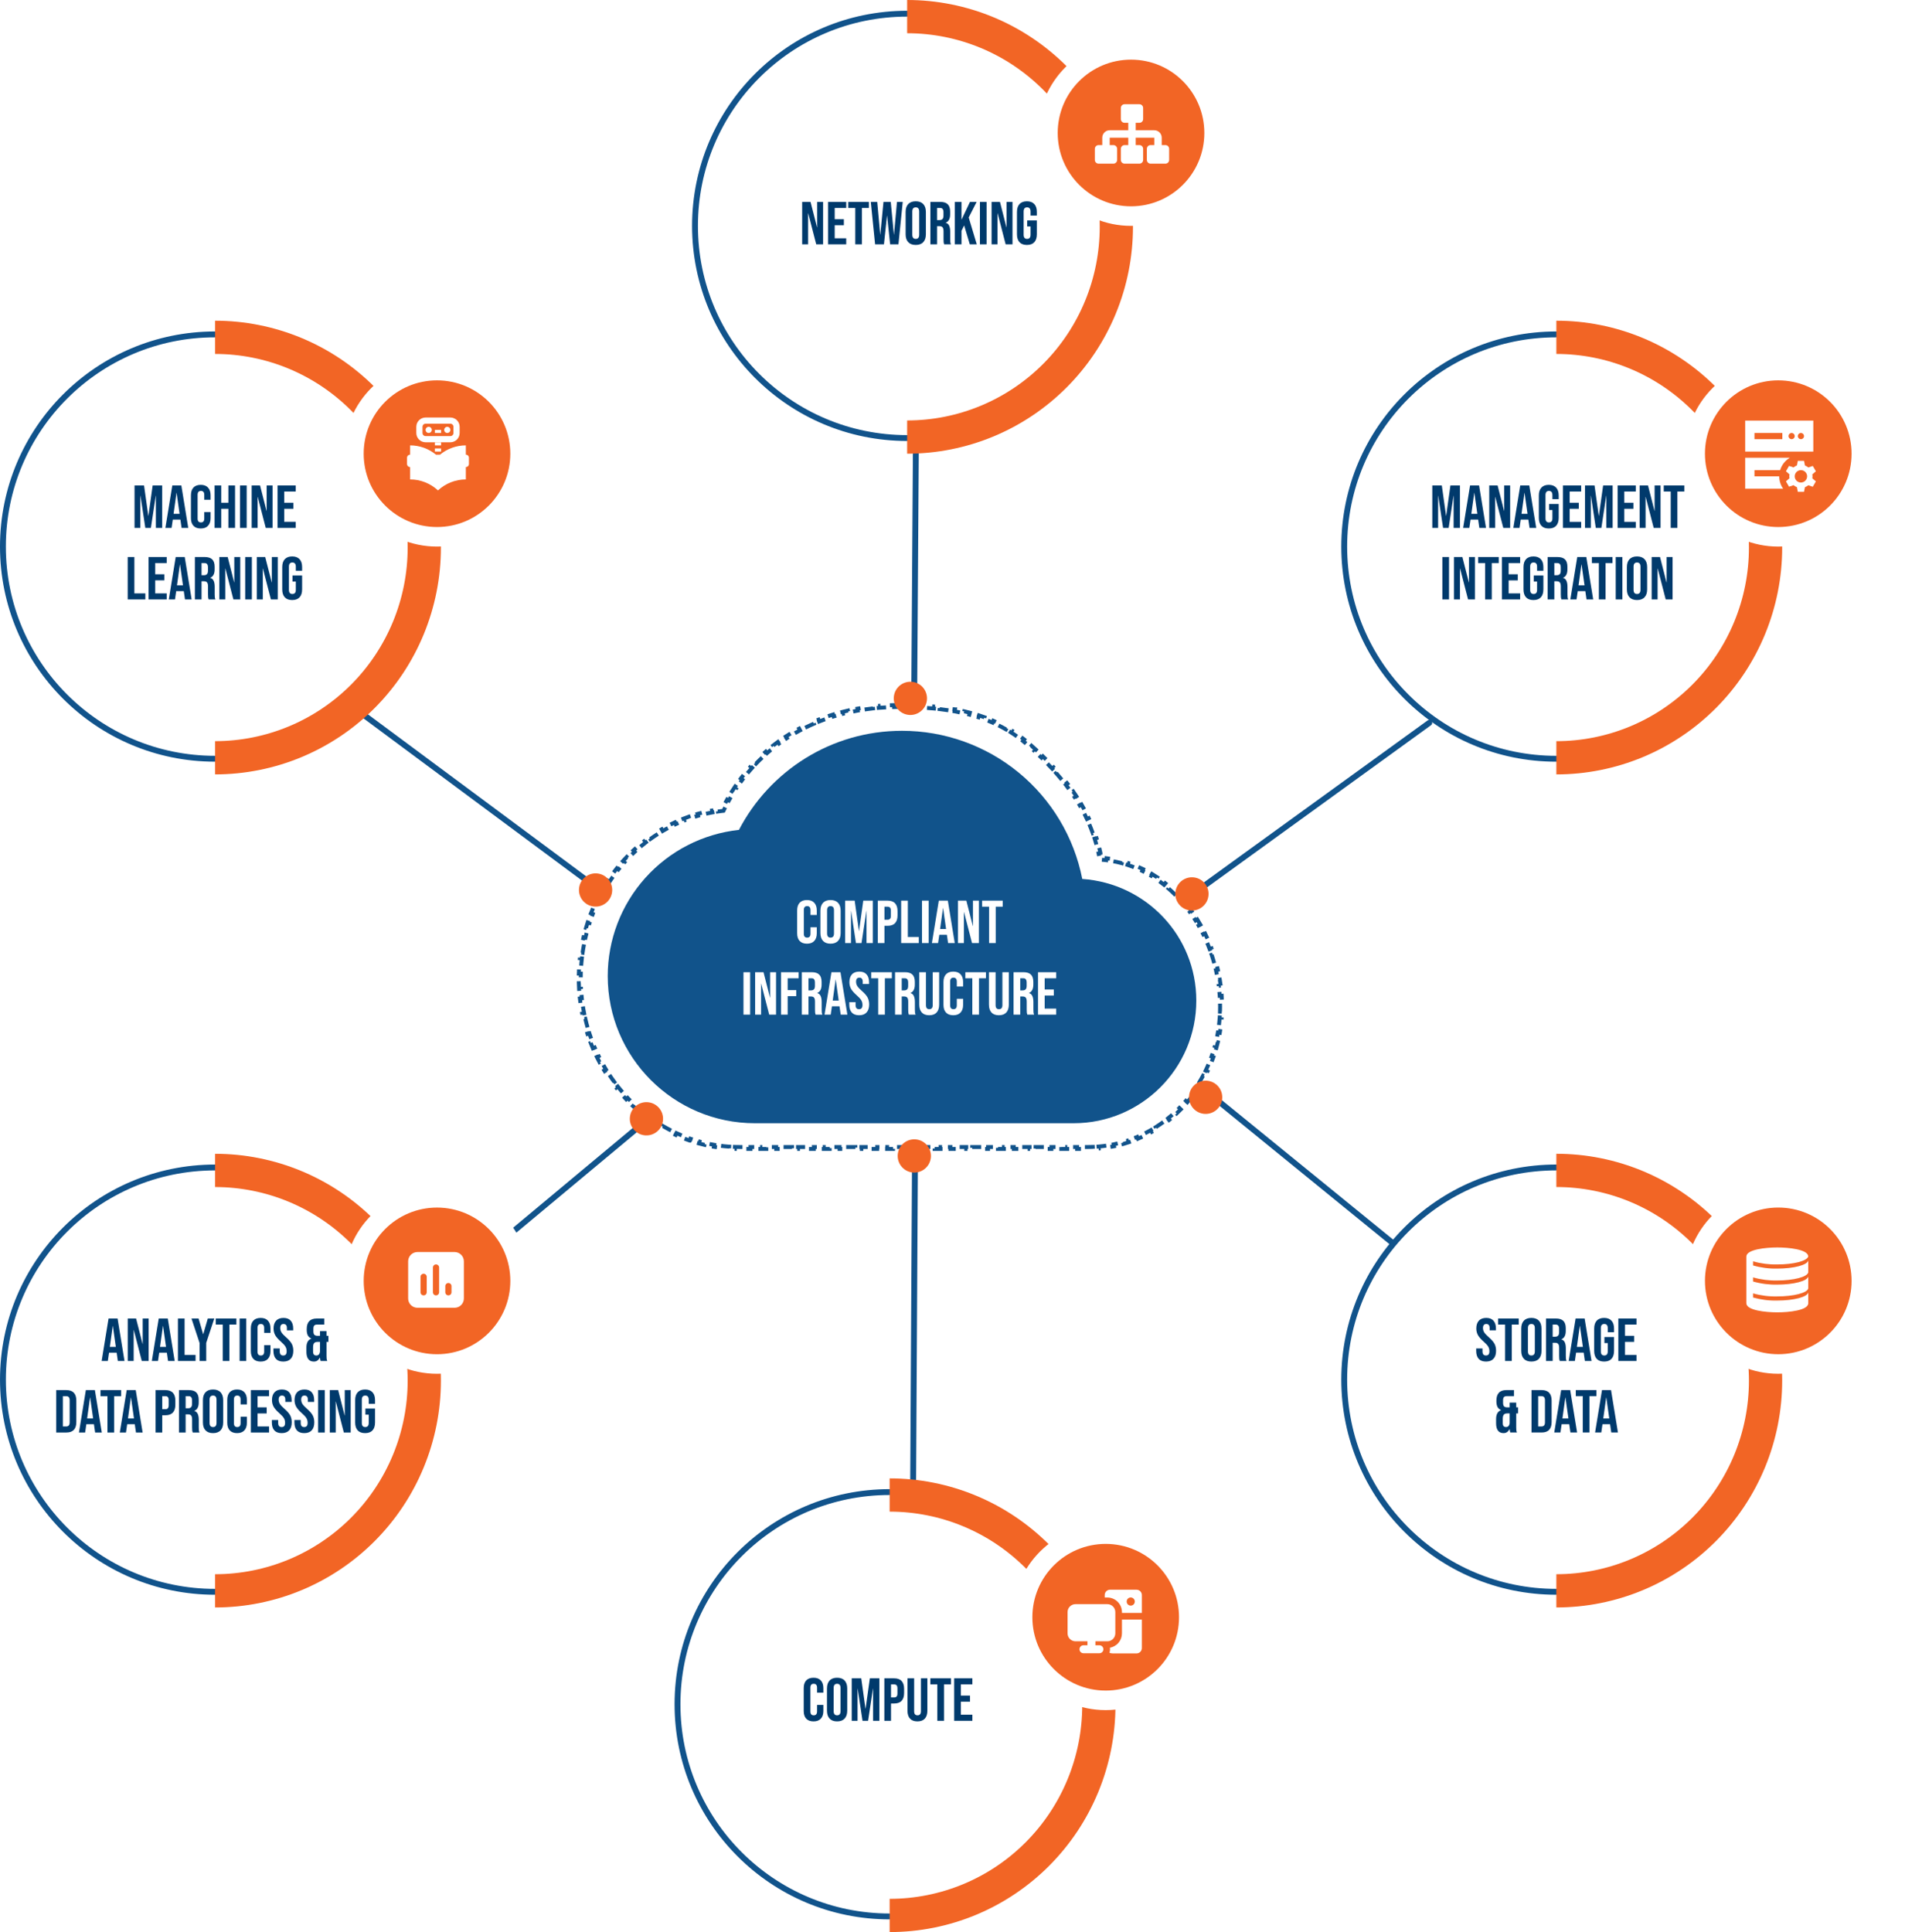 <svg xmlns="http://www.w3.org/2000/svg" width="639" height="648" viewBox="0 0 639 648" fill="none"><path d="M363.028 294.775C360.265 280.772 352.726 268.163 341.699 259.101C330.671 250.039 316.84 245.087 302.567 245.09C278.794 245.09 258.147 258.58 247.864 278.323C235.774 279.629 224.593 285.358 216.47 294.407C208.347 303.457 203.854 315.189 203.855 327.35C203.855 354.578 225.983 376.705 253.211 376.705H360.149C382.853 376.705 401.279 358.279 401.279 335.576C401.279 313.859 384.416 296.255 363.028 294.775Z" fill="#11538B"/><path d="M401.591 308.355C401.95 308.929 402.297 309.512 402.635 310.103L402.067 310.428C402.62 311.393 403.144 312.38 403.639 313.387L404.226 313.098C404.524 313.705 404.809 314.32 405.086 314.941L404.49 315.208C404.943 316.224 405.366 317.258 405.758 318.309L406.369 318.08C406.606 318.714 406.832 319.354 407.046 319.999L406.426 320.206C406.777 321.263 407.098 322.333 407.386 323.417L408.016 323.248C408.19 323.902 408.354 324.561 408.505 325.224L407.867 325.369C408.114 326.455 408.33 327.553 408.513 328.659L409.157 328.553C409.267 329.221 409.367 329.892 409.453 330.566H409.454L408.804 330.649C408.945 331.754 409.054 332.866 409.129 333.984L409.78 333.94C409.826 334.616 409.858 335.294 409.879 335.974L409.227 335.993C409.244 336.551 409.252 337.11 409.252 337.67C409.252 338.207 409.243 338.743 409.227 339.276L409.879 339.296C409.858 339.948 409.826 340.597 409.781 341.242L409.129 341.197C409.054 342.27 408.945 343.333 408.803 344.385L409.449 344.472C409.362 345.118 409.263 345.761 409.151 346.398L408.509 346.286C408.324 347.344 408.106 348.39 407.855 349.422L408.492 349.576C408.338 350.21 408.17 350.838 407.992 351.461L407.364 351.282C407.07 352.315 406.744 353.333 406.386 354.334L406.999 354.553C406.78 355.166 406.552 355.773 406.31 356.374L405.702 356.13C405.301 357.125 404.869 358.103 404.406 359.062L404.996 359.346C404.713 359.932 404.416 360.51 404.111 361.082L403.536 360.775C403.032 361.721 402.497 362.646 401.935 363.55L402.488 363.895C402.144 364.447 401.79 364.991 401.425 365.527L400.886 365.16C400.283 366.045 399.652 366.907 398.994 367.744L399.508 368.148C399.106 368.66 398.696 369.163 398.274 369.656L397.776 369.231C397.081 370.045 396.36 370.833 395.613 371.593L396.08 372.051C395.624 372.515 395.158 372.968 394.685 373.411L394.238 372.935C393.458 373.665 392.654 374.367 391.826 375.038L392.237 375.545C391.733 375.955 391.22 376.353 390.698 376.74L390.309 376.217C389.452 376.853 388.573 377.458 387.673 378.03L388.022 378.581C387.474 378.93 386.92 379.268 386.356 379.592L386.03 379.024C385.107 379.556 384.163 380.053 383.201 380.516L383.484 381.106C382.9 381.388 382.307 381.653 381.709 381.908L381.453 381.309C380.474 381.726 379.478 382.107 378.467 382.451L378.676 383.069C378.062 383.278 377.442 383.472 376.817 383.653L376.637 383.027C375.617 383.323 374.581 383.58 373.533 383.799L373.666 384.438C373.031 384.57 372.393 384.69 371.749 384.794L371.646 384.147C370.6 384.316 369.543 384.445 368.475 384.534L368.528 385.187C367.884 385.24 367.235 385.28 366.583 385.305L366.559 384.65C366.027 384.67 365.493 384.681 364.957 384.681H363.297V385.337H361.305V384.681H357.984V385.337H355.992V384.681H352.672V385.337H350.681V384.681H347.36V385.337H345.368V384.681H342.048V385.337H340.056V384.681H336.735V385.337H334.743V384.681H331.423V385.337H329.431V384.681H326.11V385.337H324.118V384.681H320.798V385.337H318.806V384.681H315.486V385.337H313.494V384.681H310.174V385.337H308.182V384.681H304.861V385.337H302.869V384.681H299.549V385.337H297.557V384.681H294.236V385.337H292.244V384.681H288.924V385.337H286.932V384.681H283.611V385.337H281.619V384.681H278.3V385.337H276.308V384.681H272.987V385.337H270.995V384.681H267.675V385.337H265.683V384.681H262.362V385.337H260.37V384.681H257.05V385.337H255.058V384.681H251.737V385.337H249.745V384.681H248.085C247.554 384.681 247.024 384.673 246.497 384.656L246.477 385.311C245.833 385.29 245.192 385.259 244.555 385.215L244.6 384.562C243.54 384.489 242.489 384.383 241.447 384.245L241.361 384.895C240.724 384.81 240.09 384.713 239.459 384.605L239.569 383.96C238.524 383.781 237.489 383.57 236.465 383.328L236.313 383.965C235.688 383.817 235.066 383.657 234.449 383.486L234.625 382.855C233.604 382.573 232.595 382.259 231.599 381.915L231.385 382.534H231.384C230.777 382.324 230.175 382.103 229.577 381.871L229.814 381.26C228.828 380.877 227.856 380.464 226.897 380.022L226.623 380.617C226.04 380.348 225.462 380.068 224.89 379.778L225.186 379.194C224.243 378.717 223.316 378.21 222.404 377.676L222.072 378.24C221.518 377.916 220.97 377.582 220.429 377.237L220.78 376.686C219.889 376.119 219.014 375.525 218.157 374.905L217.772 375.436C217.253 375.06 216.739 374.675 216.232 374.281L216.635 373.765C215.801 373.116 214.986 372.442 214.19 371.744L213.758 372.236C213.276 371.814 212.8 371.383 212.332 370.943L212.782 370.466C212.013 369.743 211.263 368.996 210.534 368.228L210.059 368.678C209.617 368.212 209.184 367.739 208.758 367.258L209.249 366.824C208.549 366.034 207.871 365.222 207.215 364.39L206.7 364.795C206.303 364.292 205.914 363.781 205.533 363.264L206.062 362.876C205.436 362.026 204.834 361.156 204.254 360.269L203.704 360.626C203.354 360.09 203.012 359.547 202.679 358.997L203.24 358.658C202.693 357.756 202.17 356.836 201.671 355.9L201.092 356.207C200.79 355.642 200.498 355.07 200.215 354.493L200.803 354.205C200.338 353.259 199.897 352.297 199.482 351.32L198.879 351.575C198.628 350.986 198.386 350.391 198.154 349.791L198.766 349.555C198.386 348.572 198.031 347.575 197.702 346.565L197.079 346.768C196.881 346.158 196.692 345.544 196.513 344.926L197.143 344.744C196.849 343.733 196.582 342.709 196.342 341.674L195.703 341.821C195.558 341.197 195.423 340.569 195.298 339.938L195.94 339.812C195.736 338.778 195.557 337.735 195.406 336.682L194.757 336.774C194.666 336.141 194.587 335.505 194.516 334.865L195.167 334.794C195.051 333.748 194.962 332.693 194.9 331.63L194.246 331.667C194.209 331.029 194.183 330.388 194.166 329.744L194.821 329.729C194.814 329.464 194.809 329.199 194.806 328.934L194.801 328.137C194.801 327.602 194.807 327.068 194.821 326.535L194.168 326.519C194.185 325.87 194.213 325.224 194.251 324.578L194.903 324.616C194.966 323.548 195.058 322.485 195.177 321.427L194.526 321.353C194.599 320.708 194.682 320.067 194.775 319.427L195.422 319.521C195.576 318.463 195.758 317.411 195.968 316.366L195.326 316.237C195.454 315.602 195.592 314.969 195.739 314.34L196.376 314.489C196.62 313.449 196.891 312.416 197.19 311.394L196.562 311.21C196.743 310.588 196.937 309.97 197.139 309.354L197.76 309.56C198.093 308.545 198.453 307.539 198.84 306.546L198.229 306.308C198.465 305.704 198.711 305.106 198.966 304.511L199.566 304.769C199.987 303.787 200.433 302.818 200.906 301.862L200.32 301.572C200.608 300.992 200.905 300.416 201.211 299.846L201.787 300.155C202.292 299.215 202.823 298.29 203.379 297.38L202.821 297.039C203.159 296.487 203.506 295.94 203.862 295.399L204.408 295.759C204.995 294.869 205.607 293.995 206.244 293.139L205.719 292.748C206.105 292.229 206.501 291.716 206.905 291.21L207.415 291.618C207.581 291.41 207.75 291.203 207.919 290.997L208.432 290.383C208.765 289.989 209.103 289.6 209.445 289.218L208.958 288.781C209.376 288.315 209.801 287.857 210.232 287.407L210.704 287.858C211.419 287.113 212.152 286.39 212.901 285.691L212.455 285.212C212.913 284.785 213.378 284.368 213.849 283.959L214.278 284.451C215.057 283.774 215.852 283.121 216.663 282.493L216.262 281.975C216.757 281.592 217.259 281.22 217.766 280.855L218.146 281.385C218.983 280.782 219.836 280.206 220.702 279.656L220.351 279.104C220.879 278.768 221.413 278.444 221.952 278.128L222.283 278.691C223.172 278.17 224.074 277.676 224.989 277.21L224.691 276.627C225.248 276.343 225.811 276.071 226.377 275.808L226.653 276.399C227.586 275.965 228.531 275.559 229.487 275.182L229.247 274.573C229.828 274.344 230.414 274.126 231.003 273.918L231.221 274.534C232.19 274.192 233.169 273.878 234.158 273.595L233.978 272.967C234.578 272.795 235.182 272.635 235.789 272.484L235.946 273.118C236.943 272.872 237.948 272.655 238.961 272.469L238.843 271.824C239.457 271.712 240.073 271.61 240.692 271.52L240.787 272.169C241.041 272.132 241.296 272.097 241.551 272.063L242.316 271.97L242.673 271.929L242.83 271.607C243.068 271.124 243.311 270.645 243.558 270.172L242.978 269.869C243.279 269.291 243.586 268.72 243.901 268.156L244.474 268.477C245 267.536 245.547 266.617 246.112 265.718L245.558 265.369C245.905 264.817 246.26 264.274 246.621 263.737L247.163 264.103C247.764 263.21 248.384 262.339 249.023 261.489L248.501 261.096C248.892 260.576 249.288 260.062 249.693 259.559L249.694 259.56L250.205 259.97C250.879 259.132 251.572 258.317 252.283 257.524L251.795 257.086C252.229 256.602 252.671 256.127 253.119 255.66L253.592 256.113C254.334 255.339 255.095 254.587 255.874 253.859L255.427 253.382C255.901 252.938 256.382 252.503 256.87 252.076L257.302 252.568C258.108 251.863 258.931 251.182 259.772 250.524L259.369 250.01C259.881 249.61 260.397 249.217 260.921 248.835L261.309 249.364C262.172 248.734 263.052 248.127 263.949 247.544L263.592 246.994C264.136 246.641 264.686 246.297 265.241 245.961L265.58 246.521C266.494 245.969 267.425 245.44 268.37 244.936L268.062 244.358C268.633 244.053 269.21 243.757 269.793 243.469L270.082 244.056C271.039 243.583 272.011 243.134 272.996 242.709L272.736 242.107C273.331 241.851 273.931 241.603 274.535 241.363L274.776 241.973C275.768 241.58 276.773 241.212 277.79 240.866L277.579 240.246C278.192 240.038 278.809 239.837 279.431 239.646L279.624 240.273C280.643 239.96 281.674 239.67 282.717 239.403L282.555 238.77C283.181 238.609 283.811 238.457 284.445 238.313L284.591 238.951C285.63 238.716 286.681 238.502 287.741 238.312L287.625 237.667C288.262 237.553 288.902 237.446 289.546 237.348L289.645 237.996C290.698 237.836 291.761 237.697 292.832 237.58L292.761 236.93C293.404 236.86 294.05 236.798 294.699 236.743L294.754 237.395C295.815 237.306 296.885 237.238 297.963 237.191L297.935 236.536C298.581 236.508 299.229 236.49 299.881 236.478L299.894 237.132C300.429 237.121 300.966 237.116 301.505 237.116C302.036 237.116 302.568 237.118 303.1 237.123L303.105 236.467C303.746 236.473 304.386 236.485 305.026 236.499L305.013 237.153C306.076 237.177 307.138 237.212 308.197 237.262L308.228 236.608C308.868 236.638 309.507 236.672 310.146 236.713L310.104 237.367C311.166 237.435 312.223 237.517 313.276 237.617L313.338 236.966C313.977 237.027 314.614 237.095 315.249 237.169L315.174 237.818C316.229 237.941 317.279 238.082 318.322 238.245L318.422 237.6C319.056 237.698 319.687 237.803 320.316 237.918H320.317L320.199 238.562C321.243 238.753 322.279 238.966 323.306 239.203L323.452 238.565C324.077 238.71 324.699 238.863 325.317 239.026L325.151 239.66C326.174 239.93 327.187 240.226 328.189 240.551L328.391 239.927C329 240.124 329.605 240.332 330.207 240.551L329.984 241.167C330.975 241.527 331.954 241.917 332.92 242.339L333.181 241.737C333.767 241.993 334.349 242.262 334.926 242.542L334.641 243.131C335.585 243.589 336.515 244.08 337.432 244.605L337.758 244.036C338.311 244.354 338.859 244.685 339.402 245.028L339.053 245.582C339.935 246.14 340.804 246.732 341.656 247.362L342.045 246.835C342.557 247.214 343.064 247.605 343.565 248.011L343.154 248.521C343.561 248.849 343.964 249.188 344.362 249.535C344.769 249.89 345.173 250.247 345.574 250.604L346.01 250.115C346.496 250.549 346.976 250.985 347.453 251.424L347.011 251.905C347.806 252.637 348.589 253.377 349.356 254.124L349.812 253.656C350.278 254.11 350.741 254.566 351.196 255.026L350.73 255.487C351.49 256.255 352.234 257.031 352.96 257.817L353.44 257.372C353.882 257.85 354.316 258.334 354.745 258.82L354.257 259.252C354.97 260.059 355.664 260.878 356.339 261.708L356.845 261.295C357.255 261.8 357.66 262.308 358.056 262.821L357.538 263.222C358.194 264.073 358.829 264.936 359.442 265.813L359.978 265.438C360.35 265.97 360.714 266.508 361.07 267.052L360.523 267.411C361.11 268.307 361.674 269.217 362.213 270.143L362.779 269.812C363.106 270.373 363.423 270.94 363.731 271.512L363.155 271.822C363.662 272.761 364.144 273.717 364.599 274.688L365.192 274.411C365.467 274.998 365.732 275.59 365.987 276.189L365.385 276.447C365.802 277.425 366.192 278.42 366.555 279.434L367.171 279.213C367.389 279.821 367.597 280.436 367.795 281.058L367.171 281.256C367.492 282.266 367.785 283.294 368.051 284.341L368.685 284.18C368.843 284.805 368.994 285.437 369.132 286.076V286.077L368.491 286.216C368.604 286.736 368.709 287.26 368.808 287.789L368.9 288.286L369.404 288.323C369.962 288.364 370.516 288.418 371.065 288.483L371.142 287.832C371.819 287.913 372.49 288.011 373.155 288.127L373.043 288.773C374.144 288.965 375.228 289.206 376.295 289.493L376.465 288.86C377.121 289.037 377.77 289.235 378.413 289.446L378.21 290.065C379.268 290.413 380.308 290.807 381.327 291.245L381.584 290.645C382.208 290.913 382.823 291.197 383.432 291.497L383.144 292.083C384.14 292.574 385.116 293.109 386.069 293.684L386.406 293.122C386.987 293.472 387.558 293.837 388.122 294.216L387.759 294.759C388.68 295.378 389.579 296.037 390.453 296.731L390.86 296.218C391.391 296.639 391.912 297.074 392.424 297.521L391.993 298.015C392.829 298.744 393.641 299.508 394.427 300.304L394.893 299.844C395.368 300.325 395.834 300.818 396.29 301.322L395.805 301.763C396.55 302.586 397.27 303.44 397.962 304.321L398.477 303.916C398.894 304.448 399.302 304.99 399.7 305.542L399.169 305.926C399.819 306.827 400.441 307.753 401.035 308.703L401.591 308.355Z" stroke="#11538B" stroke-width="1.312" stroke-dasharray="3.28 1.97"/><path d="M270.685 316.489C269.614 316.489 268.794 316.184 268.225 315.575C267.669 314.965 267.392 314.104 267.392 312.992V305.348C267.392 304.237 267.669 303.376 268.225 302.766C268.794 302.156 269.614 301.851 270.685 301.851C271.756 301.851 272.569 302.156 273.125 302.766C273.694 303.376 273.979 304.237 273.979 305.348V306.852H271.864V305.206C271.864 304.325 271.492 303.884 270.746 303.884C270.001 303.884 269.628 304.325 269.628 305.206V313.155C269.628 314.023 270.001 314.456 270.746 314.456C271.492 314.456 271.864 314.023 271.864 313.155V310.98H273.979V312.992C273.979 314.104 273.694 314.965 273.125 315.575C272.569 316.184 271.756 316.489 270.685 316.489ZM278.589 316.489C277.491 316.489 276.651 316.178 276.068 315.554C275.485 314.931 275.194 314.05 275.194 312.911V305.429C275.194 304.291 275.485 303.41 276.068 302.786C276.651 302.163 277.491 301.851 278.589 301.851C279.687 301.851 280.528 302.163 281.11 302.786C281.693 303.41 281.985 304.291 281.985 305.429V312.911C281.985 314.05 281.693 314.931 281.11 315.554C280.528 316.178 279.687 316.489 278.589 316.489ZM278.589 314.456C279.362 314.456 279.748 313.989 279.748 313.053V305.287C279.748 304.352 279.362 303.884 278.589 303.884C277.817 303.884 277.43 304.352 277.43 305.287V313.053C277.43 313.989 277.817 314.456 278.589 314.456ZM283.497 302.054H286.689L288.112 312.24H288.153L289.576 302.054H292.768V316.286H290.654V305.511H290.613L288.986 316.286H287.116L285.49 305.511H285.449V316.286H283.497V302.054ZM294.437 302.054H297.731C298.842 302.054 299.676 302.353 300.231 302.949C300.787 303.545 301.065 304.42 301.065 305.572V306.974C301.065 308.127 300.787 309.001 300.231 309.597C299.676 310.194 298.842 310.492 297.731 310.492H296.673V316.286H294.437V302.054ZM297.731 308.459C298.097 308.459 298.368 308.357 298.544 308.154C298.734 307.95 298.829 307.605 298.829 307.117V305.429C298.829 304.941 298.734 304.596 298.544 304.392C298.368 304.189 298.097 304.087 297.731 304.087H296.673V308.459H297.731ZM302.28 302.054H304.516V314.253H308.196V316.286H302.28V302.054ZM309.268 302.054H311.505V316.286H309.268V302.054ZM314.908 302.054H317.937L320.255 316.286H318.019L317.612 313.46V313.501H315.071L314.664 316.286H312.59L314.908 302.054ZM317.348 311.569L316.351 304.535H316.311L315.335 311.569H317.348ZM321.34 302.054H324.146L326.321 310.573H326.362V302.054H328.354V316.286H326.057L323.373 305.897H323.332V316.286H321.34V302.054ZM331.765 304.087H329.427V302.054H336.34V304.087H334.001V316.286H331.765V304.087ZM249.387 326.054H251.623V340.286H249.387V326.054ZM253.298 326.054H256.104L258.279 334.573H258.32V326.054H260.312V340.286H258.015L255.331 329.897H255.291V340.286H253.298V326.054ZM261.975 326.054H267.891V328.087H264.211V332.052H267.098V334.085H264.211V340.286H261.975V326.054ZM268.963 326.054H272.277C273.43 326.054 274.27 326.325 274.798 326.868C275.327 327.396 275.591 328.216 275.591 329.328V330.202C275.591 331.679 275.103 332.615 274.128 333.008V333.048C274.67 333.211 275.049 333.543 275.266 334.044C275.497 334.546 275.612 335.217 275.612 336.057V338.558C275.612 338.965 275.625 339.297 275.652 339.554C275.68 339.798 275.747 340.042 275.856 340.286H273.579C273.497 340.056 273.443 339.839 273.416 339.636C273.389 339.432 273.375 339.066 273.375 338.538V335.935C273.375 335.285 273.267 334.831 273.05 334.573C272.847 334.316 272.488 334.187 271.972 334.187H271.2V340.286H268.963V326.054ZM272.013 332.154C272.46 332.154 272.792 332.038 273.009 331.808C273.24 331.578 273.355 331.191 273.355 330.649V329.551C273.355 329.036 273.26 328.663 273.07 328.433C272.894 328.203 272.609 328.087 272.216 328.087H271.2V332.154H272.013ZM278.892 326.054H281.921L284.239 340.286H282.002L281.596 337.46V337.501H279.054L278.648 340.286H276.574L278.892 326.054ZM281.331 335.569L280.335 328.535H280.294L279.319 335.569H281.331ZM288.171 340.489C287.087 340.489 286.267 340.184 285.711 339.575C285.156 338.951 284.878 338.063 284.878 336.911V336.098H286.992V337.074C286.992 337.995 287.379 338.456 288.151 338.456C288.531 338.456 288.815 338.348 289.005 338.131C289.208 337.901 289.31 337.535 289.31 337.033C289.31 336.437 289.174 335.915 288.903 335.468C288.632 335.007 288.131 334.458 287.399 333.821C286.477 333.008 285.833 332.276 285.467 331.625C285.101 330.961 284.918 330.215 284.918 329.389C284.918 328.264 285.203 327.396 285.772 326.786C286.342 326.163 287.168 325.851 288.253 325.851C289.324 325.851 290.13 326.163 290.672 326.786C291.228 327.396 291.506 328.277 291.506 329.429V330.019H289.391V329.287C289.391 328.799 289.296 328.447 289.107 328.23C288.917 327.999 288.639 327.884 288.273 327.884C287.528 327.884 287.155 328.338 287.155 329.246C287.155 329.761 287.29 330.243 287.562 330.69C287.846 331.137 288.354 331.679 289.086 332.316C290.022 333.13 290.665 333.868 291.018 334.532C291.37 335.197 291.546 335.976 291.546 336.87C291.546 338.036 291.255 338.931 290.672 339.554C290.103 340.178 289.269 340.489 288.171 340.489ZM294.577 328.087H292.239V326.054H299.152V328.087H296.814V340.286H294.577V328.087ZM300.235 326.054H303.549C304.701 326.054 305.541 326.325 306.07 326.868C306.598 327.396 306.862 328.216 306.862 329.328V330.202C306.862 331.679 306.375 332.615 305.399 333.008V333.048C305.941 333.211 306.32 333.543 306.537 334.044C306.768 334.546 306.883 335.217 306.883 336.057V338.558C306.883 338.965 306.896 339.297 306.923 339.554C306.951 339.798 307.018 340.042 307.127 340.286H304.85C304.768 340.056 304.714 339.839 304.687 339.636C304.66 339.432 304.646 339.066 304.646 338.538V335.935C304.646 335.285 304.538 334.831 304.321 334.573C304.118 334.316 303.759 334.187 303.244 334.187H302.471V340.286H300.235V326.054ZM303.284 332.154C303.731 332.154 304.064 332.038 304.28 331.808C304.511 331.578 304.626 331.191 304.626 330.649V329.551C304.626 329.036 304.531 328.663 304.341 328.433C304.165 328.203 303.881 328.087 303.488 328.087H302.471V332.154H303.284ZM311.687 340.489C310.603 340.489 309.776 340.184 309.207 339.575C308.638 338.951 308.353 338.063 308.353 336.911V326.054H310.59V337.074C310.59 337.562 310.684 337.914 310.874 338.131C311.078 338.348 311.362 338.456 311.728 338.456C312.094 338.456 312.372 338.348 312.562 338.131C312.765 337.914 312.867 337.562 312.867 337.074V326.054H315.022V336.911C315.022 338.063 314.737 338.951 314.168 339.575C313.599 340.184 312.772 340.489 311.687 340.489ZM319.766 340.489C318.695 340.489 317.875 340.184 317.306 339.575C316.75 338.965 316.472 338.104 316.472 336.992V329.348C316.472 328.237 316.75 327.376 317.306 326.766C317.875 326.156 318.695 325.851 319.766 325.851C320.837 325.851 321.65 326.156 322.206 326.766C322.775 327.376 323.06 328.237 323.06 329.348V330.852H320.945V329.206C320.945 328.325 320.572 327.884 319.827 327.884C319.081 327.884 318.709 328.325 318.709 329.206V337.155C318.709 338.023 319.081 338.456 319.827 338.456C320.572 338.456 320.945 338.023 320.945 337.155V334.98H323.06V336.992C323.06 338.104 322.775 338.965 322.206 339.575C321.65 340.184 320.837 340.489 319.766 340.489ZM326.146 328.087H323.808V326.054H330.721V328.087H328.383V340.286H326.146V328.087ZM335.056 340.489C333.972 340.489 333.145 340.184 332.576 339.575C332.007 338.951 331.722 338.063 331.722 336.911V326.054H333.959V337.074C333.959 337.562 334.053 337.914 334.243 338.131C334.447 338.348 334.731 338.456 335.097 338.456C335.463 338.456 335.741 338.348 335.931 338.131C336.134 337.914 336.236 337.562 336.236 337.074V326.054H338.391V336.911C338.391 338.063 338.106 338.951 337.537 339.575C336.968 340.184 336.141 340.489 335.056 340.489ZM339.984 326.054H343.298C344.45 326.054 345.29 326.325 345.819 326.868C346.347 327.396 346.612 328.216 346.612 329.328V330.202C346.612 331.679 346.124 332.615 345.148 333.008V333.048C345.69 333.211 346.069 333.543 346.286 334.044C346.517 334.546 346.632 335.217 346.632 336.057V338.558C346.632 338.965 346.645 339.297 346.673 339.554C346.7 339.798 346.767 340.042 346.876 340.286H344.599C344.517 340.056 344.463 339.839 344.436 339.636C344.409 339.432 344.395 339.066 344.395 338.538V335.935C344.395 335.285 344.287 334.831 344.07 334.573C343.867 334.316 343.508 334.187 342.993 334.187H342.22V340.286H339.984V326.054ZM343.033 332.154C343.481 332.154 343.813 332.038 344.029 331.808C344.26 331.578 344.375 331.191 344.375 330.649V329.551C344.375 329.036 344.28 328.663 344.09 328.433C343.914 328.203 343.63 328.087 343.237 328.087H342.22V332.154H343.033ZM348.184 326.054H354.283V328.087H350.42V331.849H353.49V333.882H350.42V338.253H354.283V340.286H348.184V326.054Z" fill="white"/><path d="M117.766 236.607L202.662 299.604" stroke="#11538B" stroke-width="1.968" stroke-linecap="round"/><path d="M306.637 236.575L307.233 147.308" stroke="#11538B" stroke-width="1.968" stroke-linecap="round"/><path d="M306.281 500.736L306.937 383.996" stroke="#11538B" stroke-width="1.968" stroke-linecap="round"/><path d="M400.727 299.393L479.417 242.434" stroke="#11538B" stroke-width="1.968" stroke-linecap="round"/><path d="M269.076 67.713H271.881L274.057 76.232H274.098V67.713H276.09V81.945H273.793L271.109 71.556H271.068V81.945H269.076V67.713ZM277.752 67.713H283.852V69.747H279.989V73.508H283.059V75.541H279.989V79.912H283.852V81.945H277.752V67.713ZM286.887 69.747H284.549V67.713H291.461V69.747H289.123V81.945H286.887V69.747ZM292.095 67.713H294.25L295.246 78.652H295.287L296.344 67.713H298.784L299.841 78.652H299.882L300.878 67.713H302.809L301.366 81.945H298.58L297.564 72.349H297.523L296.507 81.945H293.538L292.095 67.713ZM307.173 82.149C306.075 82.149 305.235 81.837 304.652 81.213C304.069 80.59 303.778 79.709 303.778 78.57V71.088C303.778 69.95 304.069 69.069 304.652 68.445C305.235 67.822 306.075 67.51 307.173 67.51C308.271 67.51 309.111 67.822 309.694 68.445C310.277 69.069 310.569 69.95 310.569 71.088V78.57C310.569 79.709 310.277 80.59 309.694 81.213C309.111 81.837 308.271 82.149 307.173 82.149ZM307.173 80.115C307.946 80.115 308.332 79.648 308.332 78.713V70.946C308.332 70.011 307.946 69.543 307.173 69.543C306.401 69.543 306.014 70.011 306.014 70.946V78.713C306.014 79.648 306.401 80.115 307.173 80.115ZM312.081 67.713H315.395C316.547 67.713 317.387 67.985 317.916 68.527C318.445 69.055 318.709 69.875 318.709 70.987V71.861C318.709 73.338 318.221 74.274 317.245 74.667V74.707C317.787 74.87 318.167 75.202 318.384 75.704C318.614 76.205 318.729 76.876 318.729 77.716V80.217C318.729 80.624 318.743 80.956 318.77 81.213C318.797 81.457 318.865 81.701 318.973 81.945H316.696C316.615 81.715 316.561 81.498 316.533 81.295C316.506 81.091 316.493 80.725 316.493 80.197V77.594C316.493 76.944 316.384 76.49 316.168 76.232C315.964 75.975 315.605 75.846 315.09 75.846H314.317V81.945H312.081V67.713ZM315.131 73.813C315.578 73.813 315.91 73.698 316.127 73.467C316.357 73.237 316.472 72.85 316.472 72.308V71.21C316.472 70.695 316.378 70.323 316.188 70.092C316.012 69.862 315.727 69.747 315.334 69.747H314.317V73.813H315.131ZM320.281 67.713H322.517V73.711L325.364 67.713H327.6L324.937 72.939L327.641 81.945H325.303L323.412 75.602L322.517 77.412V81.945H320.281V67.713ZM328.699 67.713H330.936V81.945H328.699V67.713ZM332.611 67.713H335.416L337.592 76.232H337.632V67.713H339.625V81.945H337.328L334.644 71.556H334.603V81.945H332.611V67.713ZM344.459 82.149C343.375 82.149 342.548 81.844 341.978 81.234C341.409 80.61 341.125 79.722 341.125 78.57V71.088C341.125 69.936 341.409 69.055 341.978 68.445C342.548 67.822 343.375 67.51 344.459 67.51C345.543 67.51 346.37 67.822 346.939 68.445C347.509 69.055 347.793 69.936 347.793 71.088V72.308H345.679V70.946C345.679 70.011 345.292 69.543 344.52 69.543C343.747 69.543 343.361 70.011 343.361 70.946V78.733C343.361 79.655 343.747 80.115 344.52 80.115C345.292 80.115 345.679 79.655 345.679 78.733V75.948H344.56V73.915H347.793V78.57C347.793 79.722 347.509 80.61 346.939 81.234C346.37 81.844 345.543 82.149 344.459 82.149Z" fill="#003A6C"/><path d="M304.286 4.59C343.585 4.59 375.444 36.45 375.444 75.75C375.444 115.051 343.586 146.911 304.286 146.911C264.987 146.911 233.128 115.051 233.128 75.75C233.128 36.45 264.987 4.59 304.286 4.59Z" stroke="#11538B" stroke-width="1.968"/><path d="M304.287 146.583C313.502 146.583 322.627 144.759 331.141 141.216C339.655 137.673 347.391 132.48 353.907 125.933C360.424 119.386 365.593 111.613 369.119 103.059C372.646 94.505 374.461 85.337 374.461 76.079C374.461 66.82 372.646 57.652 369.119 49.098C365.593 40.544 360.424 32.772 353.907 26.224C347.391 19.678 339.655 14.484 331.141 10.941C322.627 7.398 313.502 5.574 304.287 5.574" stroke="#F26525" stroke-width="11.149"/><g filter="url(#filter0_dd_2458_4804)"><ellipse cx="379.383" cy="44.597" rx="31.152" ry="31.153" fill="white"/></g><ellipse cx="379.383" cy="44.598" rx="24.594" ry="24.595" fill="#F26525"/><g clip-path="url(#clip0_2458_4804)"><path d="M389.676 48.663H390.922C391.607 48.663 392.168 49.224 392.168 49.922V53.635C392.168 54.333 391.607 54.894 390.922 54.894H385.938C385.252 54.894 384.692 54.333 384.692 53.635V49.922C384.692 49.224 385.252 48.663 385.938 48.663H387.184V46.171H380.953V48.663H382.199C382.885 48.663 383.445 49.224 383.445 49.922V53.635C383.445 54.333 382.885 54.894 382.199 54.894H377.215C376.53 54.894 375.969 54.333 375.969 53.635V49.922C375.969 49.224 376.53 48.663 377.215 48.663H378.461V46.171H372.231V48.663H373.477C374.162 48.663 374.723 49.224 374.723 49.922V53.635C374.723 54.333 374.162 54.894 373.477 54.894H368.492C367.807 54.894 367.246 54.333 367.246 53.635V49.922C367.246 49.224 367.807 48.663 368.492 48.663H369.738V46.171C369.738 44.8 370.86 43.679 372.231 43.679H378.461V41.187H377.215C376.53 41.187 375.969 40.626 375.969 39.928V36.215C375.969 35.517 376.53 34.956 377.215 34.956H382.199C382.885 34.956 383.445 35.517 383.445 36.215V39.928C383.445 40.626 382.885 41.187 382.199 41.187H380.953V43.679H387.184C388.554 43.679 389.676 44.8 389.676 46.171V48.663Z" fill="white"/></g><path d="M72.143 112.148C111.443 112.148 143.303 144.008 143.303 183.308C143.303 222.608 111.443 254.467 72.143 254.467C32.843 254.467 0.983 222.607 0.983 183.308C0.983 144.008 32.843 112.149 72.143 112.148Z" stroke="#11538B" stroke-width="1.968"/><path d="M72.145 254.139C81.36 254.139 90.486 252.315 99 248.772C107.514 245.229 115.25 240.036 121.766 233.489C128.283 226.942 133.452 219.17 136.979 210.616C140.505 202.062 142.32 192.894 142.32 183.636C142.32 174.377 140.505 165.209 136.979 156.655C133.452 148.101 128.283 140.329 121.766 133.782C115.25 127.235 107.514 122.042 99 118.499C90.486 114.956 81.36 113.132 72.145 113.132" stroke="#F26525" stroke-width="11.149"/><path d="M45.129 162.81H48.321L49.744 172.996H49.785L51.208 162.81H54.4V177.042H52.285V166.266H52.245L50.618 177.042H48.748L47.121 166.266H47.081V177.042H45.129V162.81ZM57.797 162.81H60.826L63.144 177.042H60.908L60.501 174.216V174.257H57.96L57.553 177.042H55.479L57.797 162.81ZM60.237 172.325L59.24 165.291H59.2L58.224 172.325H60.237ZM67.341 177.245C66.27 177.245 65.45 176.94 64.881 176.33C64.325 175.72 64.047 174.86 64.047 173.748V166.104C64.047 164.992 64.325 164.132 64.881 163.522C65.45 162.912 66.27 162.607 67.341 162.607C68.411 162.607 69.225 162.912 69.78 163.522C70.35 164.132 70.634 164.992 70.634 166.104V167.608H68.52V165.962C68.52 165.08 68.147 164.64 67.402 164.64C66.656 164.64 66.283 165.08 66.283 165.962V173.911C66.283 174.778 66.656 175.212 67.402 175.212C68.147 175.212 68.52 174.778 68.52 173.911V171.736H70.634V173.748C70.634 174.86 70.35 175.72 69.78 176.33C69.225 176.94 68.411 177.245 67.341 177.245ZM71.972 162.81H74.209V168.605H76.608V162.81H78.844V177.042H76.608V170.638H74.209V177.042H71.972V162.81ZM80.51 162.81H82.746V177.042H80.51V162.81ZM84.421 162.81H87.227L89.402 171.329H89.443V162.81H91.436V177.042H89.138L86.454 166.653H86.414V177.042H84.421V162.81ZM93.098 162.81H99.197V164.843H95.334V168.605H98.404V170.638H95.334V175.009H99.197V177.042H93.098V162.81ZM42.836 186.81H45.072V199.009H48.752V201.042H42.836V186.81ZM49.825 186.81H55.924V188.843H52.061V192.605H55.131V194.638H52.061V199.009H55.924V201.042H49.825V186.81ZM58.938 186.81H61.968L64.286 201.042H62.049L61.643 198.216V198.257H59.101L58.695 201.042H56.621L58.938 186.81ZM61.378 196.325L60.382 189.291H60.341L59.365 196.325H61.378ZM65.371 186.81H68.685C69.837 186.81 70.677 187.081 71.206 187.623C71.734 188.152 71.999 188.972 71.999 190.083V190.958C71.999 192.435 71.511 193.37 70.535 193.763V193.804C71.077 193.967 71.457 194.299 71.673 194.8C71.904 195.302 72.019 195.973 72.019 196.813V199.314C72.019 199.72 72.032 200.053 72.06 200.31C72.087 200.554 72.154 200.798 72.263 201.042H69.986C69.904 200.812 69.85 200.595 69.823 200.391C69.796 200.188 69.782 199.822 69.782 199.294V196.691C69.782 196.041 69.674 195.586 69.457 195.329C69.254 195.071 68.895 194.943 68.38 194.943H67.607V201.042H65.371V186.81ZM68.42 192.91C68.868 192.91 69.2 192.794 69.417 192.564C69.647 192.333 69.762 191.947 69.762 191.405V190.307C69.762 189.792 69.667 189.419 69.478 189.189C69.301 188.958 69.017 188.843 68.624 188.843H67.607V192.91H68.42ZM73.571 186.81H76.376L78.552 195.329H78.592V186.81H80.585V201.042H78.287L75.604 190.653H75.563V201.042H73.571V186.81ZM82.247 186.81H84.484V201.042H82.247V186.81ZM86.159 186.81H88.964L91.14 195.329H91.18V186.81H93.173V201.042H90.875L88.192 190.653H88.151V201.042H86.159V186.81ZM98.007 201.245C96.922 201.245 96.096 200.94 95.526 200.33C94.957 199.707 94.672 198.819 94.672 197.667V190.185C94.672 189.033 94.957 188.152 95.526 187.542C96.096 186.919 96.922 186.607 98.007 186.607C99.091 186.607 99.918 186.919 100.487 187.542C101.056 188.152 101.341 189.033 101.341 190.185V191.405H99.227V190.043C99.227 189.108 98.84 188.64 98.068 188.64C97.295 188.64 96.909 189.108 96.909 190.043V197.83C96.909 198.751 97.295 199.212 98.068 199.212C98.84 199.212 99.227 198.751 99.227 197.83V195.044H98.108V193.011H101.341V197.667C101.341 198.819 101.056 199.707 100.487 200.33C99.918 200.94 99.091 201.245 98.007 201.245Z" fill="#003A6C"/><g filter="url(#filter1_dd_2458_4804)"><ellipse cx="146.582" cy="152.155" rx="31.153" ry="31.153" fill="white"/></g><ellipse cx="146.582" cy="152.156" rx="24.594" ry="24.594" fill="#F26525"/><g clip-path="url(#clip1_2458_4804)"><path d="M145.875 148.33H147.952V149.369H145.875V148.33ZM145.875 144.177H147.952V145.215H145.875V144.177ZM145.875 150.407H147.952V151.446H145.875V150.407Z" fill="white"/><path d="M156.257 152.483V149.368C153.092 149.367 150.024 150.469 147.582 152.483H146.241C143.799 150.469 140.732 149.367 137.566 149.368V152.483C137.29 152.483 137.026 152.593 136.831 152.788C136.637 152.982 136.527 153.246 136.527 153.522V155.599C136.527 155.874 136.637 156.138 136.831 156.333C137.026 156.528 137.29 156.637 137.566 156.637V160.791C141.036 160.787 144.378 162.105 146.912 164.477C149.448 162.11 152.788 160.793 156.257 160.791V156.637C156.533 156.637 156.797 156.528 156.992 156.333C157.186 156.138 157.296 155.874 157.296 155.599V153.522C157.296 153.246 157.186 152.982 156.992 152.788C156.797 152.593 156.533 152.483 156.257 152.483Z" fill="white"/><path d="M143.796 145.216C144.37 145.216 144.835 144.751 144.835 144.177C144.835 143.604 144.37 143.139 143.796 143.139C143.223 143.139 142.758 143.604 142.758 144.177C142.758 144.751 143.223 145.216 143.796 145.216Z" fill="white"/><path d="M150.027 145.216C150.6 145.216 151.065 144.751 151.065 144.177C151.065 143.604 150.6 143.139 150.027 143.139C149.453 143.139 148.988 143.604 148.988 144.177C148.988 144.751 149.453 145.216 150.027 145.216Z" fill="white"/><path d="M151.067 148.33H142.76C141.934 148.329 141.142 148.001 140.558 147.416C139.974 146.832 139.645 146.041 139.645 145.215V143.138C139.645 142.312 139.974 141.52 140.558 140.936C141.142 140.352 141.934 140.023 142.76 140.022H151.067C151.893 140.023 152.685 140.352 153.269 140.936C153.853 141.52 154.182 142.312 154.182 143.138V145.215C154.182 146.041 153.853 146.832 153.269 147.416C152.685 148.001 151.893 148.329 151.067 148.33ZM142.76 142.099C142.484 142.099 142.22 142.209 142.026 142.403C141.831 142.598 141.721 142.862 141.721 143.138V145.215C141.721 145.49 141.831 145.754 142.026 145.949C142.22 146.144 142.484 146.253 142.76 146.253H151.067C151.343 146.253 151.607 146.144 151.801 145.949C151.996 145.754 152.106 145.49 152.106 145.215V143.138C152.106 142.862 151.996 142.598 151.801 142.403C151.607 142.209 151.343 142.099 151.067 142.099H142.76Z" fill="white"/></g><path d="M522.051 112.148C561.349 112.149 593.207 144.009 593.207 183.311C593.207 222.612 561.349 254.472 522.051 254.472C482.752 254.472 450.894 222.612 450.894 183.311C450.894 144.009 482.752 112.148 522.051 112.148Z" stroke="#11538B" stroke-width="1.968"/><path d="M522.054 254.144C531.269 254.144 540.394 252.32 548.908 248.777C557.421 245.233 565.157 240.04 571.673 233.493C578.19 226.946 583.358 219.173 586.885 210.619C590.411 202.065 592.227 192.897 592.227 183.638C592.227 174.379 590.411 165.211 586.885 156.656C583.358 148.102 578.19 140.33 571.673 133.783C565.157 127.236 557.421 122.042 548.908 118.499C540.394 114.956 531.269 113.132 522.054 113.132" stroke="#F26525" stroke-width="11.149"/><path d="M480.439 162.811H483.631L485.054 172.997H485.095L486.518 162.811H489.71V177.043H487.595V166.267H487.555L485.928 177.043H484.058L482.431 166.267H482.391V177.043H480.439V162.811ZM493.107 162.811H496.136L498.454 177.043H496.218L495.811 174.217V174.258H493.27L492.863 177.043H490.789L493.107 162.811ZM495.547 172.326L494.55 165.292H494.51L493.534 172.326H495.547ZM499.539 162.811H502.345L504.52 171.33H504.561V162.811H506.553V177.043H504.256L501.572 166.654H501.532V177.043H499.539V162.811ZM509.944 162.811H512.973L515.291 177.043H513.054L512.648 174.217V174.258H510.106L509.7 177.043H507.626L509.944 162.811ZM512.383 172.326L511.387 165.292H511.347L510.371 172.326H512.383ZM519.508 177.246C518.423 177.246 517.597 176.941 517.027 176.331C516.458 175.708 516.173 174.82 516.173 173.668V166.186C516.173 165.034 516.458 164.153 517.027 163.543C517.597 162.92 518.423 162.608 519.508 162.608C520.592 162.608 521.419 162.92 521.988 163.543C522.557 164.153 522.842 165.034 522.842 166.186V167.406H520.728V166.044C520.728 165.109 520.341 164.641 519.569 164.641C518.796 164.641 518.41 165.109 518.41 166.044V173.831C518.41 174.752 518.796 175.213 519.569 175.213C520.341 175.213 520.728 174.752 520.728 173.831V171.045H519.609V169.012H522.842V173.668C522.842 174.82 522.557 175.708 521.988 176.331C521.419 176.941 520.592 177.246 519.508 177.246ZM524.278 162.811H530.377V164.844H526.514V168.606H529.584V170.639H526.514V175.01H530.377V177.043H524.278V162.811ZM531.664 162.811H534.856L536.279 172.997H536.32L537.743 162.811H540.935V177.043H538.82V166.267H538.78L537.153 177.043H535.283L533.656 166.267H533.616V177.043H531.664V162.811ZM542.604 162.811H548.703V164.844H544.84V168.606H547.91V170.639H544.84V175.01H548.703V177.043H542.604V162.811ZM549.99 162.811H552.795L554.971 171.33H555.012V162.811H557.004V177.043H554.707L552.023 166.654H551.982V177.043H549.99V162.811ZM560.415 164.844H558.077V162.811H564.989V164.844H562.651V177.043H560.415V164.844ZM483.814 186.811H486.051V201.043H483.814V186.811ZM487.726 186.811H490.531L492.707 195.33H492.747V186.811H494.74V201.043H492.442L489.759 190.654H489.718V201.043H487.726V186.811ZM498.151 188.844H495.812V186.811H502.725V188.844H500.387V201.043H498.151V188.844ZM503.808 186.811H509.907V188.844H506.044V192.606H509.114V194.639H506.044V199.01H509.907V201.043H503.808V186.811ZM514.365 201.246C513.281 201.246 512.454 200.941 511.885 200.331C511.316 199.708 511.031 198.82 511.031 197.668V190.186C511.031 189.034 511.316 188.153 511.885 187.543C512.454 186.92 513.281 186.608 514.365 186.608C515.45 186.608 516.277 186.92 516.846 187.543C517.415 188.153 517.7 189.034 517.7 190.186V191.406H515.585V190.044C515.585 189.109 515.199 188.641 514.426 188.641C513.654 188.641 513.268 189.109 513.268 190.044V197.831C513.268 198.752 513.654 199.213 514.426 199.213C515.199 199.213 515.585 198.752 515.585 197.831V195.045H514.467V193.012H517.7V197.668C517.7 198.82 517.415 199.708 516.846 200.331C516.277 200.941 515.45 201.246 514.365 201.246ZM519.136 186.811H522.45C523.602 186.811 524.442 187.082 524.971 187.624C525.499 188.153 525.764 188.973 525.764 190.084V190.959C525.764 192.436 525.276 193.371 524.3 193.764V193.805C524.842 193.968 525.221 194.3 525.438 194.801C525.669 195.303 525.784 195.974 525.784 196.814V199.315C525.784 199.721 525.797 200.054 525.825 200.311C525.852 200.555 525.919 200.799 526.028 201.043H523.751C523.669 200.813 523.615 200.596 523.588 200.392C523.561 200.189 523.547 199.823 523.547 199.294V196.692C523.547 196.041 523.439 195.587 523.222 195.33C523.019 195.072 522.66 194.944 522.145 194.944H521.372V201.043H519.136V186.811ZM522.185 192.91C522.633 192.91 522.965 192.795 523.182 192.565C523.412 192.334 523.527 191.948 523.527 191.406V190.308C523.527 189.793 523.432 189.42 523.243 189.19C523.066 188.959 522.782 188.844 522.389 188.844H521.372V192.91H522.185ZM529.064 186.811H532.093L534.411 201.043H532.174L531.768 198.217V198.258H529.226L528.82 201.043H526.746L529.064 186.811ZM531.503 196.326L530.507 189.292H530.467L529.491 196.326H531.503ZM536.311 188.844H533.973V186.811H540.886V188.844H538.548V201.043H536.311V188.844ZM541.968 186.811H544.205V201.043H541.968V186.811ZM549.112 201.246C548.015 201.246 547.174 200.935 546.591 200.311C546.009 199.688 545.717 198.807 545.717 197.668V190.186C545.717 189.048 546.009 188.167 546.591 187.543C547.174 186.92 548.015 186.608 549.112 186.608C550.21 186.608 551.051 186.92 551.634 187.543C552.216 188.167 552.508 189.048 552.508 190.186V197.668C552.508 198.807 552.216 199.688 551.634 200.311C551.051 200.935 550.21 201.246 549.112 201.246ZM549.112 199.213C549.885 199.213 550.271 198.746 550.271 197.81V190.044C550.271 189.109 549.885 188.641 549.112 188.641C548.34 188.641 547.954 189.109 547.954 190.044V197.81C547.954 198.746 548.34 199.213 549.112 199.213ZM554.02 186.811H556.826L559.001 195.33H559.042V186.811H561.035V201.043H558.737L556.053 190.654H556.013V201.043H554.02V186.811Z" fill="#003A6C"/><g filter="url(#filter2_dd_2458_4804)"><ellipse cx="596.487" cy="152.158" rx="31.151" ry="31.154" fill="white"/></g><ellipse cx="596.488" cy="152.157" rx="24.593" ry="24.595" fill="#F26525"/><g clip-path="url(#clip2_2458_4804)"><path d="M585.395 141.061V151.445H608.24V141.061H585.395ZM597.856 147.291H588.51V145.214H597.856V147.291ZM600.971 147.291C600.765 147.291 600.565 147.23 600.394 147.116C600.223 147.002 600.09 146.84 600.011 146.65C599.933 146.46 599.912 146.251 599.952 146.05C599.992 145.849 600.091 145.664 600.237 145.518C600.382 145.373 600.567 145.274 600.768 145.234C600.97 145.194 601.178 145.215 601.368 145.293C601.558 145.372 601.72 145.505 601.834 145.676C601.948 145.847 602.009 146.047 602.009 146.253C602.009 146.528 601.9 146.792 601.705 146.987C601.51 147.182 601.246 147.291 600.971 147.291ZM604.086 147.291C603.881 147.291 603.68 147.23 603.509 147.116C603.338 147.002 603.205 146.84 603.127 146.65C603.048 146.46 603.028 146.251 603.068 146.05C603.108 145.849 603.207 145.664 603.352 145.518C603.497 145.373 603.682 145.274 603.884 145.234C604.085 145.194 604.294 145.215 604.483 145.293C604.673 145.372 604.835 145.505 604.95 145.676C605.064 145.847 605.125 146.047 605.125 146.253C605.125 146.528 605.015 146.792 604.82 146.987C604.626 147.182 604.362 147.291 604.086 147.291ZM607.918 159.098L609.102 158.059L608.063 156.263L606.558 156.772C606.224 156.492 605.844 156.271 605.436 156.118L605.125 154.56H603.048L602.736 156.107C602.328 156.26 601.949 156.481 601.615 156.761L600.109 156.253L599.071 158.049L600.254 159.088C600.17 159.52 600.17 159.964 600.254 160.396L599.071 161.434L600.109 163.231L601.615 162.722C601.949 163.002 602.328 163.223 602.736 163.376L603.048 164.944H605.125L605.436 163.397C605.844 163.244 606.224 163.023 606.558 162.743L608.063 163.252L609.102 161.455L607.918 160.417C608.001 159.981 608.001 159.534 607.918 159.098ZM604.086 161.829C603.675 161.829 603.274 161.707 602.932 161.479C602.591 161.251 602.325 160.926 602.167 160.547C602.01 160.167 601.969 159.75 602.049 159.347C602.129 158.944 602.327 158.574 602.618 158.284C602.908 157.993 603.278 157.795 603.681 157.715C604.084 157.635 604.501 157.676 604.881 157.833C605.26 157.991 605.585 158.257 605.813 158.598C606.041 158.94 606.163 159.341 606.163 159.752C606.161 160.302 605.942 160.83 605.553 161.219C605.164 161.608 604.636 161.827 604.086 161.829Z" fill="white"/><path d="M596.817 159.752H588.51V157.675H597.122C597.644 155.935 598.797 154.453 600.356 153.521H585.395V163.906H598.126C597.273 162.689 596.816 161.238 596.817 159.752Z" fill="white"/></g><g filter="url(#filter3_d_2458_4804)"><circle cx="199.782" cy="298.482" r="5.575" transform="rotate(98.096 199.782 298.482)" fill="#F26525"/></g><g filter="url(#filter4_d_2458_4804)"><circle cx="399.817" cy="299.795" r="5.575" transform="rotate(98.096 399.817 299.795)" fill="#F26525"/></g><g filter="url(#filter5_d_2458_4804)"><circle cx="305.372" cy="234.211" r="5.575" transform="rotate(98.096 305.372 234.211)" fill="#F26525"/></g><g filter="url(#filter6_d_2458_4804)"><circle cx="306.688" cy="387.677" r="5.575" transform="rotate(98.096 306.688 387.677)" fill="#F26525"/></g><path d="M498.457 456.635C497.373 456.635 496.553 456.33 495.997 455.72C495.442 455.097 495.164 454.209 495.164 453.057V452.243H497.278V453.219C497.278 454.141 497.664 454.602 498.437 454.602C498.817 454.602 499.101 454.493 499.291 454.277C499.494 454.046 499.596 453.68 499.596 453.179C499.596 452.582 499.46 452.06 499.189 451.613C498.918 451.152 498.417 450.603 497.685 449.966C496.763 449.153 496.119 448.421 495.753 447.771C495.387 447.106 495.204 446.361 495.204 445.534C495.204 444.409 495.489 443.542 496.058 442.932C496.628 442.308 497.454 441.997 498.539 441.997C499.609 441.997 500.416 442.308 500.958 442.932C501.514 443.542 501.792 444.423 501.792 445.575V446.164H499.677V445.432C499.677 444.945 499.582 444.592 499.393 444.375C499.203 444.145 498.925 444.03 498.559 444.03C497.814 444.03 497.441 444.484 497.441 445.392C497.441 445.907 497.576 446.388 497.847 446.835C498.132 447.283 498.64 447.825 499.372 448.462C500.308 449.275 500.951 450.014 501.304 450.678C501.656 451.342 501.832 452.121 501.832 453.016C501.832 454.182 501.541 455.076 500.958 455.7C500.389 456.323 499.555 456.635 498.457 456.635ZM504.863 444.233H502.525V442.2H509.438V444.233H507.1V456.432H504.863V444.233ZM513.674 456.635C512.576 456.635 511.735 456.323 511.153 455.7C510.57 455.076 510.278 454.195 510.278 453.057V445.575C510.278 444.436 510.57 443.555 511.153 442.932C511.735 442.308 512.576 441.997 513.674 441.997C514.772 441.997 515.612 442.308 516.195 442.932C516.778 443.555 517.069 444.436 517.069 445.575V453.057C517.069 454.195 516.778 455.076 516.195 455.7C515.612 456.323 514.772 456.635 513.674 456.635ZM513.674 454.602C514.446 454.602 514.833 454.134 514.833 453.199V445.432C514.833 444.497 514.446 444.03 513.674 444.03C512.901 444.03 512.515 444.497 512.515 445.432V453.199C512.515 454.134 512.901 454.602 513.674 454.602ZM518.581 442.2H521.895C523.048 442.2 523.888 442.471 524.416 443.013C524.945 443.542 525.209 444.362 525.209 445.473V446.347C525.209 447.825 524.721 448.76 523.746 449.153V449.194C524.288 449.356 524.667 449.688 524.884 450.19C525.115 450.691 525.23 451.362 525.23 452.203V454.703C525.23 455.11 525.243 455.442 525.27 455.7C525.297 455.944 525.365 456.188 525.474 456.432H523.197C523.115 456.201 523.061 455.984 523.034 455.781C523.007 455.578 522.993 455.212 522.993 454.683V452.081C522.993 451.43 522.885 450.976 522.668 450.719C522.465 450.461 522.105 450.332 521.59 450.332H520.818V456.432H518.581V442.2ZM521.631 448.299C522.078 448.299 522.41 448.184 522.627 447.954C522.858 447.723 522.973 447.337 522.973 446.795V445.697C522.973 445.182 522.878 444.809 522.688 444.579C522.512 444.348 522.227 444.233 521.834 444.233H520.818V448.299H521.631ZM528.51 442.2H531.539L533.857 456.432H531.62L531.214 453.606V453.646H528.672L528.266 456.432H526.192L528.51 442.2ZM530.949 451.715L529.953 444.68H529.912L528.937 451.715H530.949ZM538.074 456.635C536.989 456.635 536.162 456.33 535.593 455.72C535.024 455.097 534.739 454.209 534.739 453.057V445.575C534.739 444.423 535.024 443.542 535.593 442.932C536.162 442.308 536.989 441.997 538.074 441.997C539.158 441.997 539.985 442.308 540.554 442.932C541.123 443.542 541.408 444.423 541.408 445.575V446.795H539.293V445.432C539.293 444.497 538.907 444.03 538.135 444.03C537.362 444.03 536.976 444.497 536.976 445.432V453.219C536.976 454.141 537.362 454.602 538.135 454.602C538.907 454.602 539.293 454.141 539.293 453.219V450.434H538.175V448.401H541.408V453.057C541.408 454.209 541.123 455.097 540.554 455.72C539.985 456.33 539.158 456.635 538.074 456.635ZM542.844 442.2H548.943V444.233H545.08V447.994H548.15V450.027H545.08V454.399H548.943V456.432H542.844V442.2ZM504.321 480.635C503.508 480.635 502.891 480.357 502.471 479.801C502.051 479.246 501.841 478.439 501.841 477.382V475.898C501.841 475.152 501.969 474.529 502.227 474.027C502.484 473.526 502.905 473.16 503.487 472.929V472.889C502.959 472.672 502.566 472.326 502.308 471.852C502.064 471.364 501.942 470.74 501.942 469.981V469.717C501.942 468.565 502.22 467.691 502.776 467.094C503.332 466.498 504.165 466.2 505.277 466.2H507.838V468.233H505.317C504.951 468.233 504.667 468.341 504.463 468.558C504.274 468.775 504.179 469.128 504.179 469.615V470.49C504.179 471.032 504.287 471.418 504.504 471.649C504.734 471.879 505.073 471.994 505.521 471.994H506.395V470.408H508.591V471.994H509.221V474.027H508.591V478.703C508.591 479.11 508.604 479.442 508.631 479.7C508.658 479.944 508.726 480.188 508.835 480.432H506.598C506.49 480.133 506.422 479.761 506.395 479.313H506.354C506.11 479.761 505.826 480.093 505.5 480.31C505.188 480.527 504.795 480.635 504.321 480.635ZM505.155 478.602C505.859 478.602 506.273 478.175 506.395 477.321V474.027H505.541C505.026 474.027 504.653 474.17 504.423 474.454C504.192 474.725 504.077 475.186 504.077 475.837V477.28C504.077 477.755 504.172 478.094 504.362 478.297C504.551 478.5 504.816 478.602 505.155 478.602ZM513.717 466.2H517.133C518.244 466.2 519.078 466.498 519.633 467.094C520.189 467.691 520.467 468.565 520.467 469.717V476.914C520.467 478.066 520.189 478.941 519.633 479.537C519.078 480.133 518.244 480.432 517.133 480.432H513.717V466.2ZM517.092 478.399C517.458 478.399 517.736 478.29 517.926 478.073C518.129 477.856 518.231 477.504 518.231 477.016V469.615C518.231 469.128 518.129 468.775 517.926 468.558C517.736 468.341 517.458 468.233 517.092 468.233H515.953V478.399H517.092ZM523.665 466.2H526.694L529.012 480.432H526.776L526.369 477.606V477.646H523.828L523.421 480.432H521.347L523.665 466.2ZM526.105 475.715L525.109 468.68H525.068L524.092 475.715H526.105ZM530.912 468.233H528.574V466.2H535.487V468.233H533.149V480.432H530.912V468.233ZM537.365 466.2H540.394L542.712 480.432H540.475L540.069 477.606V477.646H537.527L537.121 480.432H535.047L537.365 466.2ZM539.804 475.715L538.808 468.68H538.768L537.792 475.715H539.804Z" fill="#003A6C"/><path d="M522.053 391.538C561.353 391.538 593.212 423.397 593.212 462.697C593.212 501.997 561.353 533.856 522.053 533.856C482.753 533.856 450.894 501.997 450.894 462.697C450.894 423.397 482.753 391.538 522.053 391.538Z" stroke="#11538B" stroke-width="1.968"/><path d="M522.051 533.528C531.267 533.528 540.392 531.705 548.906 528.162C557.42 524.618 565.156 519.425 571.673 512.878C578.189 506.332 583.358 498.559 586.885 490.005C590.411 481.452 592.227 472.284 592.227 463.025C592.227 453.766 590.411 444.598 586.885 436.044C583.358 427.491 578.189 419.718 571.673 413.172C565.156 406.625 557.42 401.431 548.906 397.888C540.392 394.345 531.267 392.522 522.051 392.522" stroke="#F26525" stroke-width="11.149"/><g filter="url(#filter7_dd_2458_4804)"><ellipse cx="596.492" cy="429.576" rx="31.153" ry="31.153" fill="white"/></g><ellipse cx="596.493" cy="429.576" rx="24.594" ry="24.594" fill="#F26525"/><g clip-path="url(#clip3_2458_4804)"><path d="M596.103 429.443C601.697 429.443 606.252 428.238 606.55 426.715V422.734C606.252 424.258 601.704 425.462 596.103 425.462C593.375 425.515 590.654 425.158 588.031 424.403V423.018C590.654 423.769 593.375 424.121 596.103 424.064C601.704 424.078 606.217 422.873 606.55 421.364C606.411 419.003 599.987 418.366 596.165 418.366C592.344 418.366 585.781 419.01 585.781 421.433V437.065C585.781 439.481 592.309 440.132 596.165 440.132C600.021 440.132 606.55 439.488 606.55 437.065V433.465C606.252 434.981 601.704 436.172 596.103 436.172C593.376 436.236 590.655 435.89 588.031 435.147V433.763C590.655 434.506 593.376 434.851 596.103 434.787C601.704 434.787 606.252 433.596 606.55 432.08V428.1C606.252 429.623 601.704 430.827 596.103 430.827C593.375 430.884 590.654 430.532 588.031 429.782V428.397C590.654 429.148 593.375 429.5 596.103 429.443Z" fill="white"/></g><path d="M298.415 500.404C337.714 500.404 369.572 532.265 369.572 571.565C369.572 610.866 337.714 642.725 298.415 642.726C259.116 642.726 227.257 610.866 227.257 571.565C227.257 532.264 259.116 500.404 298.415 500.404Z" stroke="#11538B" stroke-width="1.968"/><path d="M298.416 642.399C307.631 642.399 316.756 640.576 325.27 637.033C333.784 633.489 341.52 628.296 348.036 621.749C354.553 615.202 359.722 607.43 363.248 598.876C366.775 590.322 368.59 581.153 368.59 571.895C368.59 562.636 366.775 553.468 363.248 544.914C359.722 536.36 354.553 528.587 348.036 522.04C341.52 515.493 333.784 510.3 325.27 506.757C316.756 503.214 307.631 501.39 298.416 501.39" stroke="#F26525" stroke-width="11.149"/><path d="M272.887 577.308C271.816 577.308 270.996 577.003 270.427 576.393C269.871 575.783 269.594 574.922 269.594 573.811V566.166C269.594 565.055 269.871 564.194 270.427 563.584C270.996 562.974 271.816 562.669 272.887 562.669C273.958 562.669 274.771 562.974 275.327 563.584C275.896 564.194 276.181 565.055 276.181 566.166V567.671H274.066V566.024C274.066 565.143 273.694 564.702 272.948 564.702C272.203 564.702 271.83 565.143 271.83 566.024V573.973C271.83 574.841 272.203 575.275 272.948 575.275C273.694 575.275 274.066 574.841 274.066 573.973V571.798H276.181V573.811C276.181 574.922 275.896 575.783 275.327 576.393C274.771 577.003 273.958 577.308 272.887 577.308ZM280.791 577.308C279.693 577.308 278.853 576.996 278.27 576.373C277.687 575.749 277.396 574.868 277.396 573.73V566.248C277.396 565.109 277.687 564.228 278.27 563.605C278.853 562.981 279.693 562.669 280.791 562.669C281.889 562.669 282.73 562.981 283.312 563.605C283.895 564.228 284.187 565.109 284.187 566.248V573.73C284.187 574.868 283.895 575.749 283.312 576.373C282.73 576.996 281.889 577.308 280.791 577.308ZM280.791 575.275C281.564 575.275 281.95 574.807 281.95 573.872V566.105C281.95 565.17 281.564 564.702 280.791 564.702C280.019 564.702 279.632 565.17 279.632 566.105V573.872C279.632 574.807 280.019 575.275 280.791 575.275ZM285.699 562.873H288.891L290.314 573.059H290.355L291.778 562.873H294.97V577.104H292.856V566.329H292.815L291.188 577.104H289.318L287.692 566.329H287.651V577.104H285.699V562.873ZM296.639 562.873H299.933C301.044 562.873 301.878 563.171 302.433 563.767C302.989 564.364 303.267 565.238 303.267 566.39V567.793C303.267 568.945 302.989 569.819 302.433 570.416C301.878 571.012 301.044 571.31 299.933 571.31H298.875V577.104H296.639V562.873ZM299.933 569.277C300.299 569.277 300.57 569.175 300.746 568.972C300.936 568.769 301.031 568.423 301.031 567.935V566.248C301.031 565.76 300.936 565.414 300.746 565.211C300.57 565.007 300.299 564.906 299.933 564.906H298.875V569.277H299.933ZM307.735 577.308C306.65 577.308 305.823 577.003 305.254 576.393C304.685 575.769 304.4 574.882 304.4 573.73V562.873H306.637V573.892C306.637 574.38 306.732 574.733 306.921 574.949C307.125 575.166 307.409 575.275 307.775 575.275C308.141 575.275 308.419 575.166 308.609 574.949C308.812 574.733 308.914 574.38 308.914 573.892V562.873H311.069V573.73C311.069 574.882 310.784 575.769 310.215 576.393C309.646 577.003 308.819 577.308 307.735 577.308ZM314.41 564.906H312.072V562.873H318.985V564.906H316.647V577.104H314.41V564.906ZM320.067 562.873H326.167V564.906H322.304V568.667H325.374V570.7H322.304V575.071H326.167V577.104H320.067V562.873Z" fill="#003A6C"/><g filter="url(#filter8_dd_2458_4804)"><ellipse cx="370.886" cy="542.381" rx="31.152" ry="31.153" fill="white"/></g><ellipse cx="370.887" cy="542.382" rx="24.594" ry="24.595" fill="#F26525"/><g clip-path="url(#clip4_2458_4804)"><path fill-rule="evenodd" clip-rule="evenodd" d="M372.335 533.154C371.863 533.154 371.41 533.342 371.076 533.676C370.742 534.01 370.555 534.462 370.555 534.934V535.769H371.445C372.743 535.769 373.988 536.285 374.906 537.203C375.825 538.121 376.34 539.366 376.34 540.665V540.942H383.016V534.934C383.016 534.462 382.828 534.01 382.494 533.676C382.161 533.342 381.708 533.154 381.236 533.154H372.335ZM372.141 554.286C372.327 553.747 372.381 553.171 372.298 552.606C373.43 552.406 374.457 551.813 375.196 550.931C375.935 550.05 376.34 548.936 376.34 547.785V543.168H383.016V552.736C383.016 553.208 382.828 553.661 382.494 553.995C382.161 554.329 381.708 554.516 381.236 554.516H373.225C372.852 554.516 372.482 554.438 372.141 554.286ZM380.65 537.049C380.659 537.234 380.631 537.419 380.567 537.592C380.503 537.766 380.404 537.924 380.277 538.058C380.149 538.192 379.996 538.299 379.826 538.372C379.656 538.445 379.473 538.483 379.288 538.483C379.103 538.483 378.92 538.445 378.75 538.372C378.58 538.299 378.427 538.192 378.3 538.058C378.172 537.924 378.074 537.766 378.009 537.592C377.945 537.419 377.917 537.234 377.926 537.049C377.944 536.7 378.096 536.371 378.349 536.13C378.602 535.89 378.939 535.755 379.288 535.755C379.638 535.755 379.974 535.89 380.227 536.13C380.481 536.371 380.632 536.7 380.65 537.049ZM358.094 540.661C358.094 539.953 358.375 539.274 358.876 538.773C359.377 538.272 360.056 537.991 360.764 537.991H371.445C372.153 537.991 372.832 538.272 373.333 538.773C373.834 539.274 374.115 539.953 374.115 540.661V547.782C374.115 548.49 373.834 549.169 373.333 549.67C372.832 550.171 372.153 550.452 371.445 550.452H367.44V551.787H368.775C369.129 551.787 369.468 551.928 369.719 552.178C369.969 552.429 370.11 552.768 370.11 553.122C370.11 553.476 369.969 553.816 369.719 554.066C369.468 554.317 369.129 554.457 368.775 554.457H363.434C363.08 554.457 362.741 554.317 362.49 554.066C362.24 553.816 362.099 553.476 362.099 553.122C362.099 552.768 362.24 552.429 362.49 552.178C362.741 551.928 363.08 551.787 363.434 551.787H364.769V550.452H360.764C360.056 550.452 359.377 550.171 358.876 549.67C358.375 549.169 358.094 548.49 358.094 547.782V540.661Z" fill="white"/></g><path d="M404.99 366.281L466.933 416.697" stroke="#11538B" stroke-width="1.968"/><g filter="url(#filter9_d_2458_4804)"><circle cx="404.411" cy="368.003" r="5.575" transform="rotate(98.096 404.411 368.003)" fill="#F26525"/></g><path d="M163.938 419.844L218.186 374.625" stroke="#11538B" stroke-width="1.968"/><path d="M72.149 391.545C111.451 391.545 143.311 423.404 143.311 462.702C143.31 502.001 111.451 533.858 72.149 533.858C32.848 533.858 0.987 502.001 0.987 462.702C0.987 423.404 32.848 391.545 72.149 391.545Z" stroke="#11538B" stroke-width="1.968"/><path d="M72.142 533.531C81.358 533.531 90.484 531.708 98.998 528.165C107.513 524.622 115.249 519.429 121.766 512.882C128.282 506.335 133.452 498.563 136.978 490.01C140.505 481.456 142.32 472.289 142.32 463.03C142.32 453.772 140.505 444.605 136.978 436.051C133.452 427.497 128.282 419.725 121.766 413.179C115.249 406.632 107.513 401.439 98.998 397.896C90.484 394.353 81.358 392.53 72.142 392.53" stroke="#F26525" stroke-width="11.149"/><path d="M36.413 442.205H39.443L41.761 456.437H39.524L39.117 453.61V453.651H36.576L36.169 456.437H34.096L36.413 442.205ZM38.853 451.72L37.857 444.685H37.816L36.84 451.72H38.853ZM42.846 442.205H45.651L47.827 450.723H47.867V442.205H49.86V456.437H47.562L44.879 446.047H44.838V456.437H42.846V442.205ZM53.25 442.205H56.28L58.597 456.437H56.361L55.954 453.61V453.651H53.413L53.006 456.437H50.932L53.25 442.205ZM55.69 451.72L54.694 444.685H54.653L53.677 451.72H55.69ZM59.682 442.205H61.919V454.403H65.599V456.437H59.682V442.205ZM66.938 450.378L64.234 442.205H66.612L68.137 447.43H68.178L69.703 442.205H71.878L69.174 450.378V456.437H66.938V450.378ZM74.714 444.238H72.376V442.205H79.288V444.238H76.95V456.437H74.714V444.238ZM80.371 442.205H82.607V456.437H80.371V442.205ZM87.434 456.64C86.363 456.64 85.543 456.335 84.974 455.725C84.418 455.115 84.14 454.254 84.14 453.143V445.498C84.14 444.387 84.418 443.526 84.974 442.916C85.543 442.306 86.363 442.001 87.434 442.001C88.504 442.001 89.318 442.306 89.873 442.916C90.443 443.526 90.727 444.387 90.727 445.498V447.003H88.613V445.356C88.613 444.475 88.24 444.035 87.495 444.035C86.749 444.035 86.376 444.475 86.376 445.356V453.306C86.376 454.173 86.749 454.607 87.495 454.607C88.24 454.607 88.613 454.173 88.613 453.306V451.13H90.727V453.143C90.727 454.254 90.443 455.115 89.873 455.725C89.318 456.335 88.504 456.64 87.434 456.64ZM95.012 456.64C93.928 456.64 93.108 456.335 92.552 455.725C91.997 455.101 91.719 454.214 91.719 453.062V452.248H93.833V453.224C93.833 454.146 94.219 454.607 94.992 454.607C95.371 454.607 95.656 454.498 95.846 454.281C96.049 454.051 96.151 453.685 96.151 453.184C96.151 452.587 96.015 452.065 95.744 451.618C95.473 451.157 94.972 450.608 94.24 449.971C93.318 449.158 92.674 448.426 92.308 447.775C91.942 447.111 91.759 446.366 91.759 445.539C91.759 444.414 92.044 443.547 92.613 442.937C93.183 442.313 94.009 442.001 95.094 442.001C96.165 442.001 96.971 442.313 97.513 442.937C98.069 443.547 98.347 444.428 98.347 445.58V446.169H96.232V445.437C96.232 444.949 96.137 444.597 95.948 444.38C95.758 444.15 95.48 444.035 95.114 444.035C94.368 444.035 93.996 444.489 93.996 445.397C93.996 445.912 94.131 446.393 94.402 446.84C94.687 447.287 95.195 447.83 95.927 448.467C96.862 449.28 97.506 450.019 97.859 450.683C98.211 451.347 98.387 452.126 98.387 453.021C98.387 454.187 98.096 455.081 97.513 455.705C96.944 456.328 96.11 456.64 95.012 456.64ZM105.264 456.64C104.451 456.64 103.834 456.362 103.414 455.806C102.994 455.251 102.783 454.444 102.783 453.387V451.903C102.783 451.157 102.912 450.534 103.17 450.032C103.427 449.531 103.847 449.165 104.43 448.934V448.894C103.902 448.677 103.509 448.331 103.251 447.857C103.007 447.369 102.885 446.745 102.885 445.986V445.722C102.885 444.57 103.163 443.696 103.719 443.099C104.274 442.503 105.108 442.205 106.219 442.205H108.781V444.238H106.26C105.894 444.238 105.61 444.346 105.406 444.563C105.216 444.78 105.122 445.132 105.122 445.62V446.495C105.122 447.037 105.23 447.423 105.447 447.653C105.677 447.884 106.016 447.999 106.463 447.999H107.338V446.413H109.533V447.999H110.164V450.032H109.533V454.708C109.533 455.115 109.547 455.447 109.574 455.705C109.601 455.949 109.669 456.193 109.777 456.437H107.541C107.433 456.138 107.365 455.766 107.338 455.318H107.297C107.053 455.766 106.768 456.098 106.443 456.315C106.131 456.531 105.738 456.64 105.264 456.64ZM106.097 454.607C106.802 454.607 107.216 454.18 107.338 453.326V450.032H106.484C105.969 450.032 105.596 450.175 105.366 450.459C105.135 450.73 105.02 451.191 105.02 451.842V453.285C105.02 453.76 105.115 454.098 105.305 454.302C105.494 454.505 105.759 454.607 106.097 454.607ZM18.851 466.205H22.267C23.378 466.205 24.212 466.503 24.768 467.099C25.323 467.696 25.601 468.57 25.601 469.722V476.919C25.601 478.071 25.323 478.946 24.768 479.542C24.212 480.138 23.378 480.437 22.267 480.437H18.851V466.205ZM22.226 478.403C22.592 478.403 22.87 478.295 23.06 478.078C23.263 477.861 23.365 477.509 23.365 477.021V469.62C23.365 469.132 23.263 468.78 23.06 468.563C22.87 468.346 22.592 468.238 22.226 468.238H21.088V478.403H22.226ZM28.799 466.205H31.828L34.146 480.437H31.91L31.503 477.61V477.651H28.962L28.555 480.437H26.481L28.799 466.205ZM31.239 475.72L30.243 468.685H30.202L29.226 475.72H31.239ZM36.047 468.238H33.709V466.205H40.621V468.238H38.283V480.437H36.047V468.238ZM42.499 466.205H45.528L47.846 480.437H45.61L45.203 477.61V477.651H42.662L42.255 480.437H40.181L42.499 466.205ZM44.939 475.72L43.942 468.685H43.902L42.926 475.72H44.939ZM52.187 466.205H55.481C56.592 466.205 57.426 466.503 57.982 467.099C58.537 467.696 58.815 468.57 58.815 469.722V471.125C58.815 472.277 58.537 473.151 57.982 473.748C57.426 474.344 56.592 474.642 55.481 474.642H54.424L54.424 480.437H52.187L52.187 466.205ZM55.481 472.609C55.847 472.609 56.118 472.507 56.294 472.304C56.484 472.101 56.579 471.755 56.579 471.267V469.58C56.579 469.092 56.484 468.746 56.294 468.543C56.118 468.339 55.847 468.238 55.481 468.238H54.424V472.609H55.481ZM60.03 466.205H63.344C64.496 466.205 65.336 466.476 65.865 467.018C66.393 467.547 66.658 468.367 66.658 469.478V470.352C66.658 471.83 66.17 472.765 65.194 473.158V473.199C65.736 473.361 66.116 473.693 66.332 474.195C66.563 474.696 66.678 475.367 66.678 476.208V478.708C66.678 479.115 66.692 479.447 66.719 479.705C66.746 479.949 66.814 480.193 66.922 480.437H64.645C64.564 480.206 64.509 479.989 64.482 479.786C64.455 479.583 64.442 479.217 64.442 478.688V476.086C64.442 475.435 64.333 474.981 64.116 474.723C63.913 474.466 63.554 474.337 63.039 474.337H62.266L62.266 480.437H60.03L60.03 466.205ZM63.08 472.304C63.527 472.304 63.859 472.189 64.076 471.958C64.306 471.728 64.421 471.342 64.421 470.8V469.702C64.421 469.187 64.326 468.814 64.137 468.583C63.961 468.353 63.676 468.238 63.283 468.238H62.266V472.304H63.08ZM71.462 480.64C70.365 480.64 69.524 480.328 68.941 479.705C68.359 479.081 68.067 478.2 68.067 477.062V469.58C68.067 468.441 68.359 467.56 68.941 466.937C69.524 466.313 70.365 466.001 71.462 466.001C72.56 466.001 73.401 466.313 73.984 466.937C74.566 467.56 74.858 468.441 74.858 469.58V477.062C74.858 478.2 74.566 479.081 73.984 479.705C73.401 480.328 72.56 480.64 71.462 480.64ZM71.462 478.607C72.235 478.607 72.621 478.139 72.621 477.204V469.437C72.621 468.502 72.235 468.035 71.462 468.035C70.69 468.035 70.303 468.502 70.303 469.437V477.204C70.303 478.139 70.69 478.607 71.462 478.607ZM79.522 480.64C78.451 480.64 77.631 480.335 77.061 479.725C76.506 479.115 76.228 478.254 76.228 477.143V469.498C76.228 468.387 76.506 467.526 77.061 466.916C77.631 466.306 78.451 466.001 79.522 466.001C80.592 466.001 81.406 466.306 81.961 466.916C82.531 467.526 82.815 468.387 82.815 469.498V471.003H80.701V469.356C80.701 468.475 80.328 468.035 79.582 468.035C78.837 468.035 78.464 468.475 78.464 469.356V477.306C78.464 478.173 78.837 478.607 79.582 478.607C80.328 478.607 80.701 478.173 80.701 477.306V475.13H82.815V477.143C82.815 478.254 82.531 479.115 81.961 479.725C81.406 480.335 80.592 480.64 79.522 480.64ZM84.153 466.205H90.253V468.238H86.39V471.999H89.46V474.032H86.39V478.403H90.253V480.437H84.153V466.205ZM94.486 480.64C93.402 480.64 92.582 480.335 92.026 479.725C91.47 479.101 91.193 478.214 91.193 477.062V476.248H93.307V477.224C93.307 478.146 93.693 478.607 94.466 478.607C94.845 478.607 95.13 478.498 95.32 478.281C95.523 478.051 95.625 477.685 95.625 477.184C95.625 476.587 95.489 476.065 95.218 475.618C94.947 475.157 94.445 474.608 93.714 473.971C92.792 473.158 92.148 472.426 91.782 471.775C91.416 471.111 91.233 470.366 91.233 469.539C91.233 468.414 91.518 467.547 92.087 466.937C92.656 466.313 93.483 466.001 94.567 466.001C95.638 466.001 96.445 466.313 96.987 466.937C97.543 467.547 97.82 468.428 97.82 469.58V470.169H95.706V469.437C95.706 468.949 95.611 468.597 95.421 468.38C95.232 468.15 94.954 468.035 94.588 468.035C93.842 468.035 93.47 468.489 93.47 469.397C93.47 469.912 93.605 470.393 93.876 470.84C94.161 471.287 94.669 471.83 95.401 472.467C96.336 473.28 96.98 474.019 97.333 474.683C97.685 475.347 97.861 476.126 97.861 477.021C97.861 478.187 97.57 479.081 96.987 479.705C96.418 480.328 95.584 480.64 94.486 480.64ZM102.051 480.64C100.967 480.64 100.146 480.335 99.591 479.725C99.035 479.101 98.757 478.214 98.757 477.062V476.248H100.872V477.224C100.872 478.146 101.258 478.607 102.031 478.607C102.41 478.607 102.695 478.498 102.884 478.281C103.088 478.051 103.189 477.685 103.189 477.184C103.189 476.587 103.054 476.065 102.783 475.618C102.512 475.157 102.01 474.608 101.278 473.971C100.357 473.158 99.713 472.426 99.347 471.775C98.981 471.111 98.798 470.366 98.798 469.539C98.798 468.414 99.082 467.547 99.652 466.937C100.221 466.313 101.048 466.001 102.132 466.001C103.203 466.001 104.009 466.313 104.552 466.937C105.107 467.547 105.385 468.428 105.385 469.58V470.169H103.271V469.437C103.271 468.949 103.176 468.597 102.986 468.38C102.796 468.15 102.518 468.035 102.152 468.035C101.407 468.035 101.034 468.489 101.034 469.397C101.034 469.912 101.17 470.393 101.441 470.84C101.726 471.287 102.234 471.83 102.966 472.467C103.901 473.28 104.545 474.019 104.897 474.683C105.25 475.347 105.426 476.126 105.426 477.021C105.426 478.187 105.134 479.081 104.552 479.705C103.982 480.328 103.149 480.64 102.051 480.64ZM106.708 466.205H108.945V480.437H106.708V466.205ZM110.619 466.205H113.425L115.601 474.723H115.641V466.205H117.634V480.437H115.336L112.653 470.047H112.612V480.437H110.619V466.205ZM122.468 480.64C121.383 480.64 120.556 480.335 119.987 479.725C119.418 479.101 119.133 478.214 119.133 477.062V469.58C119.133 468.428 119.418 467.547 119.987 466.937C120.556 466.313 121.383 466.001 122.468 466.001C123.552 466.001 124.379 466.313 124.948 466.937C125.517 467.547 125.802 468.428 125.802 469.58V470.8H123.687V469.437C123.687 468.502 123.301 468.035 122.529 468.035C121.756 468.035 121.37 468.502 121.37 469.437V477.224C121.37 478.146 121.756 478.607 122.529 478.607C123.301 478.607 123.687 478.146 123.687 477.224V474.439H122.569V472.406H125.802V477.062C125.802 478.214 125.517 479.101 124.948 479.725C124.379 480.335 123.552 480.64 122.468 480.64Z" fill="#003A6C"/><g filter="url(#filter10_dd_2458_4804)"><ellipse cx="146.587" cy="429.582" rx="31.154" ry="31.151" fill="white"/></g><ellipse cx="146.587" cy="429.582" rx="24.595" ry="24.593" fill="#F26525"/><path fill-rule="evenodd" clip-rule="evenodd" d="M136.906 423.02C136.906 422.193 137.234 421.401 137.819 420.817C138.403 420.233 139.195 419.904 140.022 419.904H152.483C153.309 419.904 154.101 420.233 154.685 420.817C155.27 421.401 155.598 422.193 155.598 423.02V435.481C155.598 436.307 155.27 437.099 154.685 437.683C154.101 438.268 153.309 438.596 152.483 438.596H140.022C139.195 438.596 138.403 438.268 137.819 437.683C137.234 437.099 136.906 436.307 136.906 435.481V423.02ZM147.29 425.096C147.29 424.821 147.181 424.557 146.986 424.362C146.792 424.167 146.527 424.058 146.252 424.058C145.977 424.058 145.713 424.167 145.518 424.362C145.323 424.557 145.214 424.821 145.214 425.096V433.404C145.214 433.679 145.323 433.943 145.518 434.138C145.713 434.333 145.977 434.442 146.252 434.442C146.527 434.442 146.792 434.333 146.986 434.138C147.181 433.943 147.29 433.679 147.29 433.404V425.096ZM143.137 428.212C143.137 427.936 143.027 427.672 142.833 427.477C142.638 427.283 142.374 427.173 142.098 427.173C141.823 427.173 141.559 427.283 141.364 427.477C141.169 427.672 141.06 427.936 141.06 428.212V433.404C141.06 433.679 141.169 433.943 141.364 434.138C141.559 434.333 141.823 434.442 142.098 434.442C142.374 434.442 142.638 434.333 142.833 434.138C143.027 433.943 143.137 433.679 143.137 433.404V428.212ZM151.444 431.327C151.444 431.052 151.335 430.787 151.14 430.593C150.945 430.398 150.681 430.289 150.406 430.289C150.13 430.289 149.866 430.398 149.671 430.593C149.477 430.787 149.367 431.052 149.367 431.327V433.404C149.367 433.679 149.477 433.943 149.671 434.138C149.866 434.333 150.13 434.442 150.406 434.442C150.681 434.442 150.945 434.333 151.14 434.138C151.335 433.943 151.444 433.679 151.444 433.404V431.327Z" fill="white"/><g filter="url(#filter11_d_2458_4804)"><circle cx="216.836" cy="375.216" r="5.575" transform="rotate(98.096 216.836 375.216)" fill="#F26525"/></g><defs><filter id="filter0_dd_2458_4804" x="337.081" y="4.918" width="84.603" height="84.605" filterUnits="userSpaceOnUse" color-interpolation-filters="sRGB"></filter><filter id="filter1_dd_2458_4804" x="104.28" y="112.477" width="84.603" height="84.603" filterUnits="userSpaceOnUse" color-interpolation-filters="sRGB"></filter><filter id="filter2_dd_2458_4804" x="554.187" y="112.478" width="84.603" height="84.606" filterUnits="userSpaceOnUse" color-interpolation-filters="sRGB"></filter><filter id="filter3_d_2458_4804" x="194.207" y="292.906" width="12.46" height="12.463" filterUnits="userSpaceOnUse" color-interpolation-filters="sRGB"></filter><filter id="filter4_d_2458_4804" x="394.242" y="294.219" width="12.46" height="12.463" filterUnits="userSpaceOnUse" color-interpolation-filters="sRGB"></filter><filter id="filter5_d_2458_4804" x="299.797" y="228.635" width="12.46" height="12.463" filterUnits="userSpaceOnUse" color-interpolation-filters="sRGB"></filter><filter id="filter6_d_2458_4804" x="301.113" y="382.102" width="12.46" height="12.463" filterUnits="userSpaceOnUse" color-interpolation-filters="sRGB"></filter><filter id="filter7_dd_2458_4804" x="554.19" y="389.897" width="84.603" height="84.604" filterUnits="userSpaceOnUse" color-interpolation-filters="sRGB"></filter><filter id="filter8_dd_2458_4804" x="328.585" y="502.702" width="84.603" height="84.605" filterUnits="userSpaceOnUse" color-interpolation-filters="sRGB"></filter><filter id="filter9_d_2458_4804" x="398.836" y="362.427" width="12.46" height="12.463" filterUnits="userSpaceOnUse" color-interpolation-filters="sRGB"></filter><filter id="filter10_dd_2458_4804" x="104.284" y="389.905" width="84.607" height="84.601" filterUnits="userSpaceOnUse" color-interpolation-filters="sRGB"></filter><filter id="filter11_d_2458_4804" x="211.262" y="369.641" width="12.46" height="12.463" filterUnits="userSpaceOnUse" color-interpolation-filters="sRGB"></filter><clipPath id="clip0_2458_4804"><rect width="24.922" height="24.922" fill="white" transform="translate(367.25 32.464)"/></clipPath><clipPath id="clip1_2458_4804"><rect width="24.922" height="24.922" fill="white" transform="translate(134.449 140.021)"/></clipPath><clipPath id="clip2_2458_4804"><rect width="24.921" height="24.923" fill="white" transform="translate(584.355 140.023)"/></clipPath><clipPath id="clip3_2458_4804"><rect width="24.922" height="24.922" fill="white" transform="translate(583.703 416.789)"/></clipPath><clipPath id="clip4_2458_4804"><rect width="24.922" height="24.923" fill="white" transform="translate(358.094 529.591)"/></clipPath></defs></svg>